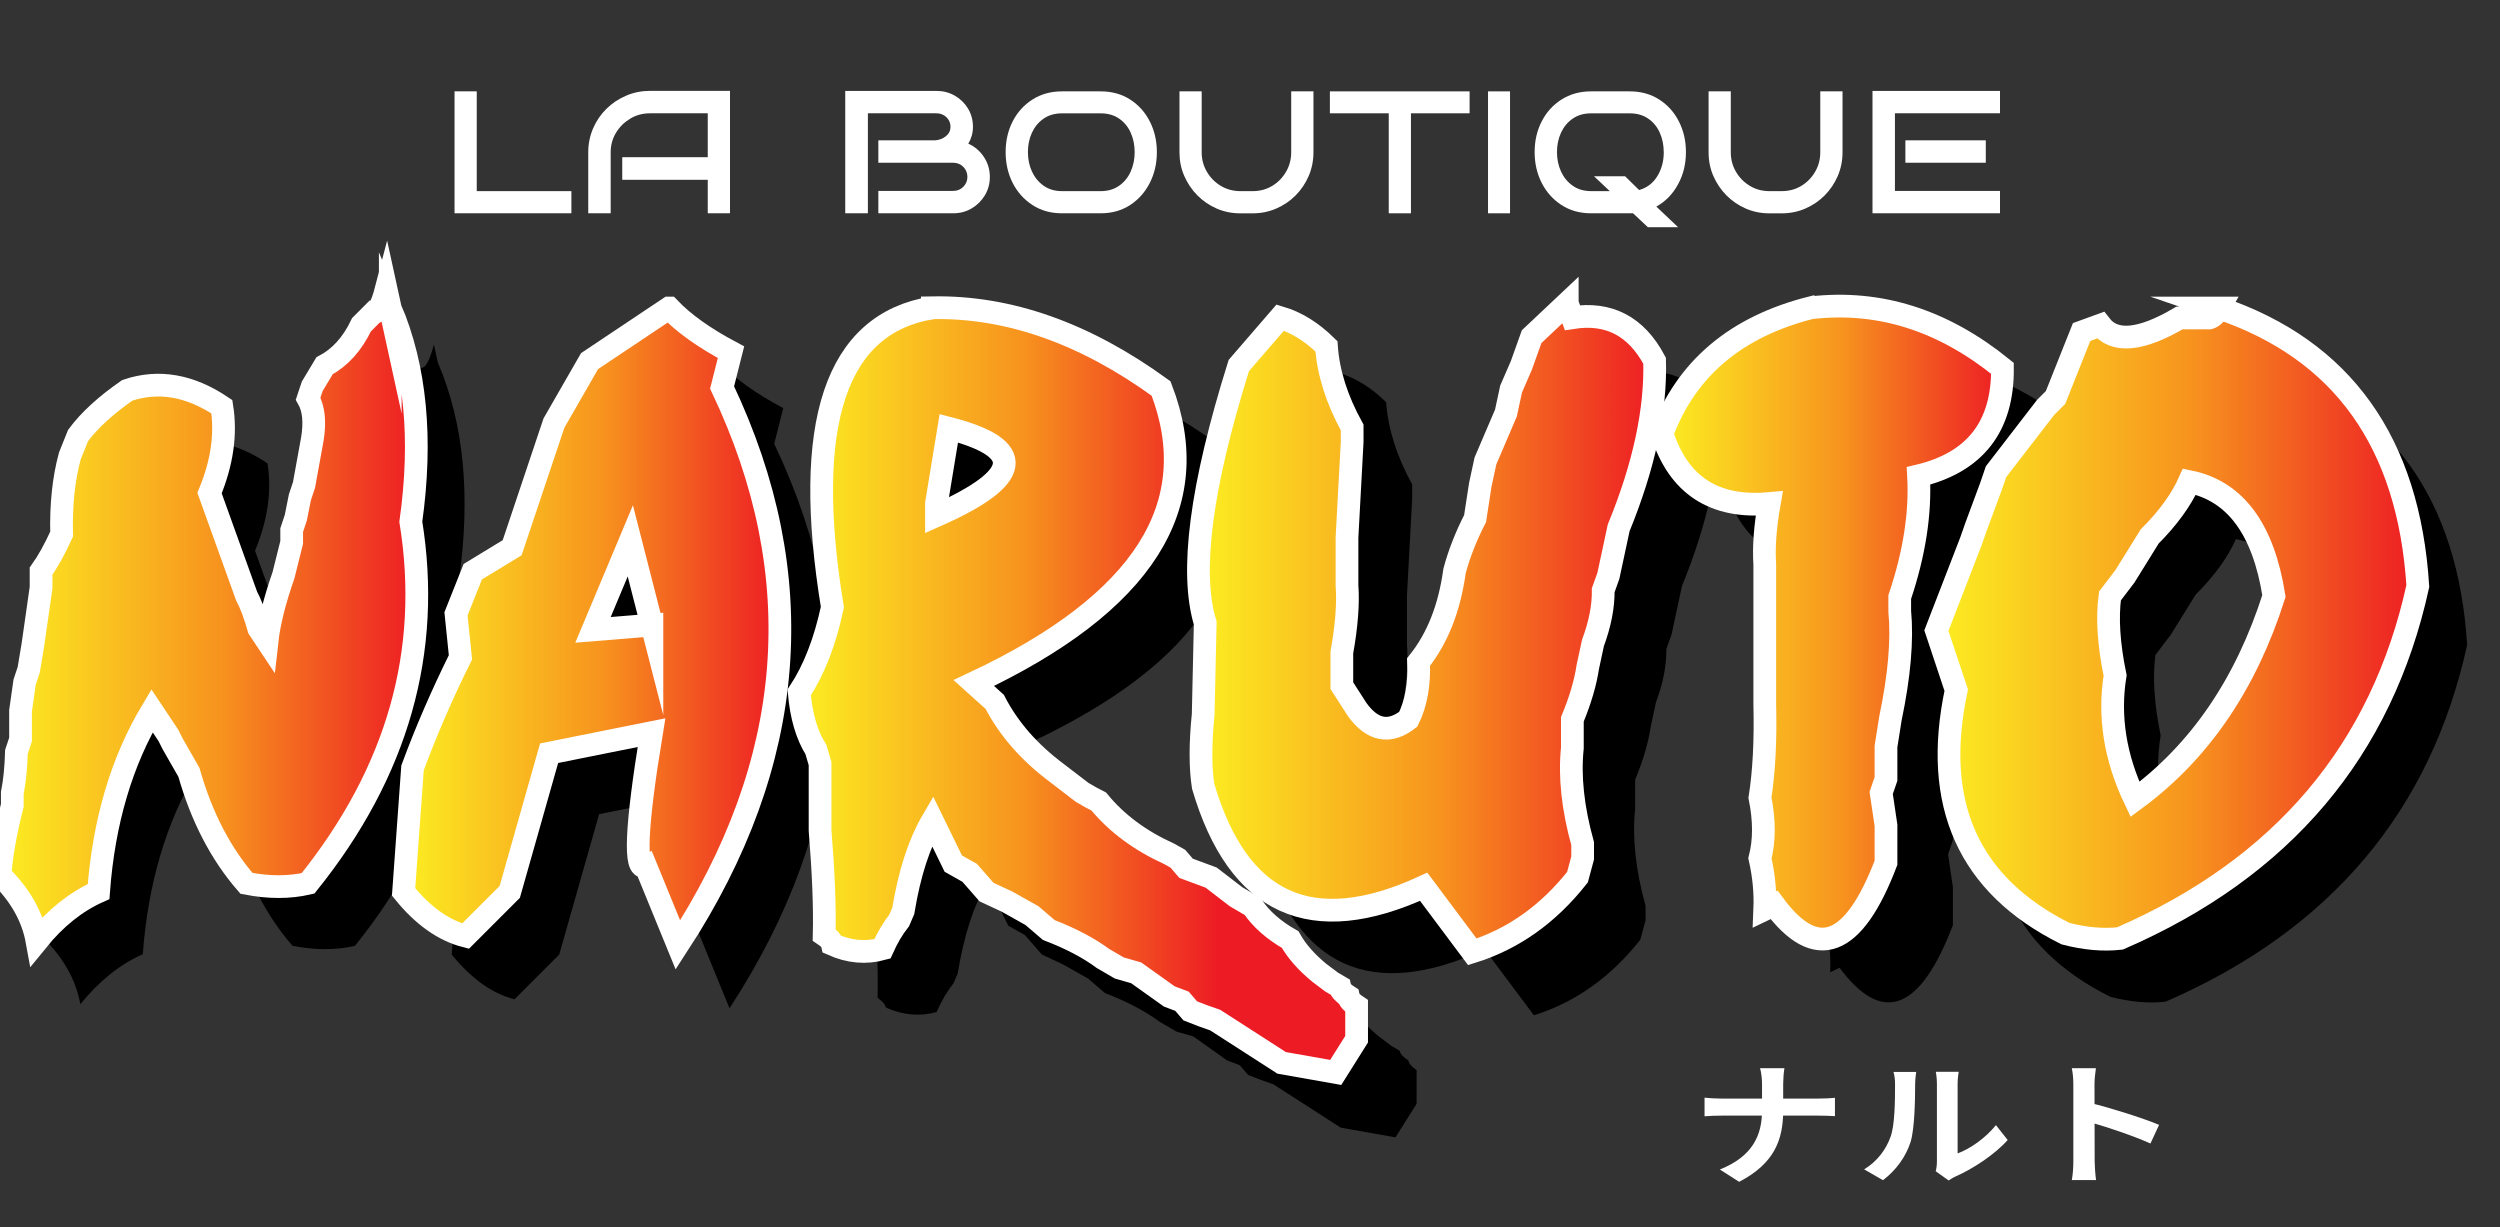 <svg xmlns="http://www.w3.org/2000/svg" width="110" height="54" viewBox="0 0 110 54" fill="none"><rect x="0" y="0" width="110" height="54" fill="#333333" stroke="none"/><g clip-path="url(#clip0_22_648)"><path d="M77.529 47.69C77.529 47.495 77.502 47.189 77.441 47H78.515C78.481 47.189 78.46 47.513 78.46 47.696C78.46 48.026 78.46 48.468 78.46 48.863C78.46 50.143 78.079 51.192 76.523 52L75.673 51.458C77.107 50.886 77.529 49.96 77.529 48.863C77.529 48.468 77.529 48.02 77.529 47.69ZM75 48.297C75.211 48.321 75.49 48.338 75.761 48.338C76.149 48.338 79.575 48.338 79.99 48.338C80.302 48.338 80.595 48.321 80.738 48.303V49.111C80.595 49.099 80.255 49.087 79.983 49.087C79.575 49.087 76.149 49.087 75.782 49.087C75.49 49.087 75.218 49.099 75 49.117V48.297Z" fill="white"></path><path d="M85.17 51.534C85.204 51.422 85.224 51.263 85.224 51.104C85.224 50.791 85.224 48.144 85.224 47.666C85.224 47.401 85.177 47.171 85.177 47.159H86.183C86.183 47.171 86.135 47.407 86.135 47.672C86.135 48.144 86.135 50.39 86.135 50.75C86.693 50.544 87.359 50.078 87.821 49.506L88.338 50.16C87.774 50.797 86.802 51.434 86.033 51.77C85.891 51.835 85.809 51.9 85.741 51.941L85.17 51.534ZM82.022 51.452C82.627 51.086 82.995 50.544 83.178 50.037C83.375 49.535 83.382 48.415 83.382 47.708C83.382 47.466 83.355 47.312 83.314 47.165H84.313C84.313 47.189 84.266 47.454 84.266 47.696C84.266 48.397 84.245 49.642 84.069 50.237C83.858 50.897 83.436 51.481 82.852 51.929L82.022 51.452Z" fill="white"></path><path d="M91.227 51.104C91.227 50.65 91.227 48.209 91.227 47.713C91.227 47.501 91.207 47.212 91.159 47H92.22C92.192 47.212 92.158 47.466 92.158 47.713C92.158 48.362 92.165 50.667 92.165 51.104C92.165 51.269 92.192 51.682 92.226 51.923H91.159C91.207 51.693 91.227 51.334 91.227 51.104ZM91.961 48.527C92.865 48.745 94.334 49.211 95 49.494L94.619 50.314C93.844 49.966 92.702 49.588 91.961 49.376V48.527Z" fill="white"></path><path d="M19.281 15.988C20.41 18.642 20.716 21.816 20.196 25.508C21.133 31.285 19.605 36.656 15.618 41.617C14.785 41.811 13.868 41.811 12.872 41.617C11.721 40.295 10.868 38.649 10.309 36.674L9.577 35.393L9.394 35.027L9.028 34.478L8.662 33.93C7.309 36.187 6.515 38.873 6.282 41.986C5.274 42.433 4.36 43.165 3.535 44.183C3.341 43.114 2.793 42.138 1.887 41.254C1.948 40.39 2.131 39.352 2.436 38.142V37.593C2.537 37.075 2.599 36.464 2.618 35.761L2.801 35.212V33.932L2.984 32.651L3.167 32.102L3.35 31.005L3.533 29.724L3.716 28.444V27.712C4.02 27.284 4.327 26.735 4.631 26.063C4.6 24.752 4.723 23.593 4.997 22.585L5.363 21.671C5.861 20.998 6.592 20.328 7.56 19.656C8.953 19.189 10.357 19.433 11.77 20.388C11.964 21.609 11.781 22.889 11.221 24.232L12.87 28.81C13.064 29.175 13.247 29.665 13.418 30.273L13.784 30.822C13.877 30.009 14.119 29.032 14.516 27.893L14.882 26.429V25.88L15.065 25.331L15.248 24.417L15.431 23.868L15.797 21.854C15.929 21.08 15.867 20.469 15.614 20.022L15.797 19.473L16.346 18.558C17.038 18.192 17.586 17.582 17.994 16.727L18.543 16.178C18.726 16.198 18.909 15.858 19.092 15.155L19.275 15.995L19.281 15.988Z" fill="black"></path><path d="M31.701 15.989C32.352 16.67 33.273 17.326 34.463 17.957L34.066 19.528C38.065 27.939 37.408 36.218 32.098 44.366L30.663 40.857C30.145 41.102 30.231 39.118 30.923 34.908L26.361 35.823L24.606 42.001L22.638 43.969C21.651 43.716 20.732 43.059 19.877 42.001L20.273 36.478C20.873 34.851 21.585 33.207 22.409 31.549L22.211 29.612L22.958 27.736L24.712 26.667L26.573 21.113L28.159 18.351L31.699 15.986L31.701 15.989ZM30.939 30.117L29.978 26.363L28.316 30.331L30.941 30.117H30.939Z" fill="black"></path><path d="M43.434 15.973C46.841 15.911 50.238 17.113 53.625 19.575C55.629 24.772 52.847 29.145 45.281 32.696L46.211 33.535C46.83 34.736 47.756 35.792 48.988 36.709L50.101 37.564L50.467 37.778L50.848 37.977C51.642 38.942 52.689 39.72 53.991 40.311L54.373 40.524L54.738 40.952L55.851 41.364L56.965 42.219L57.33 42.433L57.696 42.647C58.082 43.216 58.642 43.709 59.374 44.126C59.658 44.635 60.09 45.127 60.67 45.605L61.218 46.017L61.584 46.231C61.615 46.374 61.741 46.515 61.966 46.658C61.996 46.802 62.118 46.943 62.331 47.086V48.565L61.401 50.044L58.99 49.616L56.03 47.71L55.466 47.511L54.917 47.298L54.551 46.87L53.987 46.656L52.508 45.603L51.761 45.389L51.029 44.961C50.398 44.494 49.594 44.071 48.618 43.694L47.87 43.053L46.757 42.426L45.843 41.999L45.096 41.144L44.364 40.732L43.434 38.825C42.843 39.832 42.411 41.17 42.138 42.837L41.955 43.264C41.679 43.61 41.43 44.031 41.208 44.531C40.476 44.734 39.733 44.668 38.979 44.333C38.948 44.19 38.827 44.049 38.613 43.906C38.644 42.676 38.582 41.124 38.43 39.253V36.277L38.247 35.651C37.84 35.01 37.591 34.161 37.5 33.103C38.161 32.107 38.655 30.84 38.979 29.303C37.637 21.107 39.122 16.661 43.434 15.969V15.973ZM44.165 21.342L43.617 24.684V25.233C47.452 23.533 47.635 22.237 44.165 21.342Z" fill="black"></path><path d="M71.719 15.774L71.948 16.416C73.575 16.162 74.796 16.802 75.609 18.338C75.671 20.544 75.135 23.026 74.007 25.783L73.548 27.919L73.319 28.56C73.33 29.283 73.175 30.066 72.86 30.91L72.631 31.979C72.53 32.671 72.3 33.449 71.946 34.313V35.593C71.813 36.854 71.966 38.274 72.404 39.85V40.491L72.175 41.346C70.872 42.995 69.312 44.103 67.491 44.672L65.325 41.774C60.33 44.073 57.055 42.583 55.499 37.304C55.367 36.471 55.367 35.402 55.499 34.099L55.591 30.026C54.899 27.769 55.397 23.945 57.086 18.554L58.933 16.418C59.656 16.632 60.341 17.059 60.991 17.699C61.073 18.869 61.454 20.075 62.135 21.313V21.955L61.906 26.211V28.346C61.968 29.151 61.891 30.147 61.677 31.337V32.816L62.362 33.885C63.043 34.822 63.802 34.963 64.635 34.313C64.981 33.612 65.133 32.761 65.093 31.765C65.937 30.707 66.471 29.354 66.695 27.707C66.898 26.945 67.205 26.167 67.61 25.373L67.84 23.879L68.069 22.81L68.527 21.741L68.986 20.672L69.215 19.603L69.673 18.549L70.132 17.269L71.719 15.774Z" fill="black"></path><path d="M82.605 15.973C85.635 15.627 88.474 16.528 91.117 18.673C91.137 21.267 89.891 22.863 87.379 23.462C87.471 25.131 87.191 26.932 86.539 28.862V29.488C86.66 30.78 86.523 32.371 86.127 34.265L85.928 35.517V36.967L85.715 37.593L85.928 39.043V40.705C84.485 44.489 82.821 45.113 80.941 42.581L80.528 42.779C80.559 42.036 80.489 41.278 80.314 40.507C80.517 39.713 80.517 38.814 80.314 37.806C80.498 36.647 80.568 35.259 80.528 33.641V27.416C80.478 26.654 80.544 25.748 80.727 24.701C78.276 24.926 76.684 23.888 75.95 21.589C77.028 18.691 79.246 16.819 82.602 15.975L82.605 15.973Z" fill="black"></path><path d="M99.706 15.988C105.199 17.849 108.148 21.979 108.555 28.375C106.949 35.697 102.525 40.932 95.282 44.075C94.529 44.156 93.722 44.086 92.856 43.861C88.534 41.706 86.911 38.089 87.989 33.015L87.105 30.361L88.646 26.378L88.875 25.721L89.532 23.952L89.761 23.279L91.974 20.412L92.417 19.969L93.576 17.055L94.416 16.751C95.036 17.555 96.21 17.447 97.941 16.431H99.267C99.419 16.392 99.567 16.244 99.71 15.988H99.706ZM98.379 23.722C98.022 24.527 97.434 25.34 96.609 26.162L95.512 27.932L94.84 28.816C94.707 29.792 94.784 30.972 95.069 32.356C94.773 34.187 95.069 36.028 95.953 37.879C98.831 35.763 100.896 32.744 102.146 28.816C101.679 25.836 100.422 24.137 98.377 23.72L98.379 23.722Z" fill="black"></path><path d="M17.172 13.553C18.287 16.174 18.589 19.308 18.076 22.956C18.999 28.662 17.494 33.965 13.555 38.867C12.731 39.059 11.827 39.059 10.844 38.867C9.709 37.562 8.865 35.933 8.314 33.985L7.591 32.72L7.41 32.358L7.049 31.816L6.687 31.274C5.352 33.504 4.567 36.156 4.338 39.228C3.344 39.671 2.44 40.394 1.627 41.397C1.435 40.342 0.893 39.378 0 38.505C0.06 37.653 0.24 36.628 0.542 35.431V34.889C0.644 34.377 0.703 33.773 0.723 33.081L0.904 32.539V31.274L1.084 30.009L1.265 29.466L1.446 28.382L1.627 27.117L1.807 25.852V25.129C2.109 24.708 2.409 24.163 2.711 23.502C2.68 22.206 2.801 21.062 3.072 20.066L3.434 19.163C3.925 18.499 4.648 17.836 5.603 17.174C6.978 16.712 8.364 16.954 9.762 17.897C9.954 19.103 9.771 20.368 9.22 21.695L10.846 26.215C11.038 26.577 11.219 27.06 11.389 27.661L11.75 28.204C11.84 27.399 12.081 26.436 12.473 25.312L12.834 23.866V23.324L13.015 22.782L13.196 21.878L13.377 21.336L13.738 19.348C13.868 18.585 13.809 17.981 13.557 17.54L13.738 16.998L14.28 16.094C14.963 15.733 15.506 15.129 15.907 14.287L16.449 13.745C16.63 13.765 16.811 13.427 16.991 12.735L17.172 13.564V13.553Z" fill="url(#paint0_linear_22_648)" stroke="white" stroke-miterlimit="10"></path><path d="M29.438 13.553C30.081 14.226 30.989 14.873 32.164 15.497L31.772 17.049C35.719 25.356 35.071 33.533 29.828 41.578L28.411 38.113C27.899 38.353 27.983 36.396 28.666 32.237L24.161 33.141L22.429 39.244L20.485 41.188C19.511 40.937 18.602 40.289 17.758 39.244L18.151 33.789C18.744 32.182 19.447 30.56 20.26 28.922L20.064 27.009L20.802 25.155L22.535 24.1L24.373 18.616L25.94 15.889L29.436 13.553H29.438ZM28.684 27.505L27.734 23.798L26.092 27.714L28.684 27.503V27.505Z" fill="url(#paint1_linear_22_648)" stroke="white" stroke-miterlimit="10"></path><path d="M41.025 13.54C44.39 13.48 47.745 14.664 51.088 17.095C53.068 22.228 50.319 26.546 42.847 30.053L43.767 30.881C44.379 32.067 45.294 33.112 46.508 34.016L47.608 34.86L47.97 35.071L48.347 35.268C49.129 36.222 50.165 36.991 51.45 37.573L51.827 37.785L52.188 38.206L53.288 38.613L54.388 39.458L54.749 39.669L55.111 39.881C55.492 40.443 56.045 40.93 56.768 41.342C57.05 41.845 57.476 42.332 58.049 42.803L58.591 43.211L58.953 43.423C58.983 43.564 59.109 43.705 59.33 43.844C59.36 43.985 59.479 44.126 59.691 44.265V45.726L58.772 47.187L56.392 46.766L53.469 44.884L52.911 44.688L52.369 44.476L52.008 44.055L51.45 43.844L49.989 42.803L49.25 42.592L48.527 42.171C47.904 41.708 47.11 41.291 46.147 40.921L45.408 40.288L44.309 39.671L43.405 39.25L42.667 38.406L41.944 37.998L41.025 36.116C40.443 37.11 40.015 38.43 39.744 40.079L39.563 40.5C39.292 40.842 39.045 41.258 38.825 41.75C38.102 41.95 37.368 41.886 36.625 41.554C36.594 41.413 36.475 41.272 36.264 41.133C36.295 39.918 36.233 38.386 36.083 36.537V33.599L35.902 32.982C35.501 32.349 35.254 31.51 35.164 30.465C35.816 29.48 36.303 28.23 36.625 26.713C35.298 18.618 36.766 14.227 41.025 13.544V13.54ZM41.748 18.843L41.205 22.142V22.684C44.992 21.007 45.173 19.727 41.748 18.843Z" fill="url(#paint2_linear_22_648)" stroke="white" stroke-miterlimit="10"></path><path d="M68.959 13.344L69.186 13.976C70.793 13.725 71.999 14.358 72.803 15.874C72.862 18.054 72.336 20.505 71.221 23.227L70.769 25.336L70.542 25.969C70.55 26.683 70.4 27.456 70.09 28.29L69.863 29.345C69.761 30.029 69.537 30.798 69.184 31.651V32.916C69.054 34.161 69.204 35.563 69.636 37.119V37.752L69.409 38.596C68.124 40.223 66.581 41.318 64.782 41.88L62.642 39.017C57.709 41.287 54.476 39.815 52.94 34.602C52.81 33.778 52.81 32.724 52.94 31.437L53.03 27.415C52.347 25.184 52.838 21.409 54.507 16.084L56.33 13.974C57.044 14.186 57.721 14.607 58.364 15.239C58.443 16.394 58.82 17.584 59.495 18.81V19.442L59.268 23.646V25.755C59.327 26.548 59.252 27.534 59.041 28.708V30.17L59.72 31.226C60.392 32.149 61.141 32.29 61.965 31.646C62.307 30.954 62.457 30.115 62.417 29.129C63.251 28.085 63.777 26.749 64 25.122C64.201 24.369 64.502 23.602 64.904 22.817L65.131 21.34L65.358 20.284L65.809 19.229L66.261 18.173L66.488 17.117L66.94 16.077L67.392 14.812L68.959 13.335V13.344Z" fill="url(#paint3_linear_22_648)" stroke="white" stroke-miterlimit="10"></path><path d="M79.702 13.54C82.695 13.198 85.496 14.086 88.108 16.207C88.128 18.768 86.898 20.346 84.416 20.937C84.507 22.583 84.231 24.362 83.588 26.271V26.888C83.709 28.164 83.572 29.735 83.18 31.605L82.984 32.841V34.272L82.772 34.889L82.984 36.319V37.961C81.558 41.697 79.916 42.316 78.058 39.815L77.65 40.011C77.681 39.277 77.61 38.53 77.438 37.765C77.639 36.983 77.639 36.092 77.438 35.098C77.619 33.952 77.689 32.581 77.65 30.985V24.838C77.599 24.084 77.665 23.192 77.846 22.156C75.426 22.376 73.852 21.351 73.129 19.081C74.194 16.218 76.385 14.371 79.697 13.536L79.702 13.54Z" fill="url(#paint4_linear_22_648)" stroke="white" stroke-miterlimit="10"></path><path d="M97.645 13.553C103.069 15.391 105.983 19.469 106.384 25.788C104.797 33.02 100.427 38.188 93.277 41.292C92.534 41.373 91.734 41.303 90.881 41.08C86.612 38.951 85.009 35.38 86.074 30.368L85.201 27.747L86.722 23.815L86.949 23.167L87.597 21.42L87.824 20.756L90.008 17.924L90.444 17.488L91.591 14.609L92.419 14.307C93.032 15.101 94.191 14.995 95.9 13.99H97.211C97.361 13.95 97.506 13.805 97.647 13.553H97.645ZM96.334 21.193C95.981 21.986 95.399 22.791 94.586 23.604L93.501 25.352L92.838 26.224C92.708 27.19 92.783 28.354 93.065 29.72C92.774 31.527 93.065 33.346 93.938 35.175C96.781 33.086 98.82 30.104 100.054 26.224C99.591 23.282 98.353 21.605 96.334 21.193Z" fill="url(#paint5_linear_22_648)" stroke="white" stroke-miterlimit="10"></path><g clip-path="url(#clip1_22_648)"><path d="M25.141 9.385H20V4.02H20.977V8.41H25.141V9.385Z" fill="white"></path><path d="M32.118 9.385H31.141V7.912H27.379V6.917H31.141V4.985H28.6C28.282 4.985 27.99 5.063 27.73 5.22C27.47 5.376 27.261 5.582 27.105 5.84C26.948 6.098 26.87 6.384 26.87 6.702V9.385H25.883V6.702C25.883 6.332 25.954 5.982 26.094 5.653C26.235 5.325 26.431 5.036 26.681 4.79C26.931 4.542 27.222 4.349 27.551 4.209C27.879 4.068 28.231 3.998 28.602 3.998H32.12V9.385H32.118Z" fill="white"></path><path d="M43.553 7.785C43.553 8.084 43.478 8.355 43.334 8.595C43.187 8.835 42.994 9.028 42.751 9.171C42.511 9.313 42.239 9.385 41.94 9.385H38.647V8.4H41.94C42.116 8.4 42.265 8.34 42.384 8.219C42.505 8.098 42.566 7.953 42.566 7.783C42.566 7.614 42.505 7.46 42.384 7.34C42.263 7.22 42.114 7.161 41.94 7.161H38.647V6.176H41.139C41.328 6.162 41.489 6.101 41.623 5.99C41.757 5.879 41.823 5.742 41.823 5.58C41.823 5.419 41.762 5.27 41.643 5.157C41.522 5.044 41.377 4.985 41.207 4.985H38.187V9.385H37.191V4H41.207C41.5 4 41.77 4.07 42.013 4.211C42.257 4.351 42.45 4.54 42.595 4.78C42.738 5.02 42.81 5.288 42.81 5.58C42.81 5.717 42.792 5.848 42.757 5.971C42.722 6.094 42.671 6.211 42.605 6.322C42.884 6.445 43.113 6.638 43.289 6.903C43.465 7.167 43.553 7.461 43.553 7.785Z" fill="white"></path><path d="M50.902 6.693C50.902 7.186 50.8 7.637 50.593 8.043C50.388 8.449 50.101 8.775 49.729 9.019C49.358 9.262 48.924 9.385 48.429 9.385H46.729C46.234 9.385 45.798 9.264 45.425 9.019C45.05 8.775 44.761 8.449 44.555 8.043C44.35 7.637 44.248 7.186 44.248 6.693C44.248 6.199 44.35 5.75 44.555 5.346C44.761 4.942 45.05 4.621 45.425 4.381C45.8 4.141 46.234 4.02 46.729 4.02H48.429C48.924 4.02 49.358 4.141 49.729 4.381C50.101 4.621 50.39 4.942 50.593 5.346C50.798 5.75 50.902 6.199 50.902 6.693ZM49.925 6.693C49.925 6.381 49.866 6.094 49.749 5.834C49.632 5.575 49.459 5.368 49.237 5.216C49.012 5.063 48.744 4.987 48.431 4.987H46.731C46.418 4.987 46.148 5.063 45.926 5.216C45.701 5.368 45.529 5.575 45.408 5.834C45.286 6.094 45.228 6.381 45.228 6.693C45.228 7.005 45.288 7.292 45.408 7.551C45.529 7.811 45.701 8.02 45.926 8.176C46.15 8.332 46.418 8.41 46.731 8.41H48.431C48.744 8.41 49.014 8.332 49.237 8.176C49.461 8.02 49.632 7.811 49.749 7.551C49.866 7.292 49.925 7.005 49.925 6.693Z" fill="white"></path><path d="M57.792 4.02V6.702C57.792 7.073 57.721 7.421 57.581 7.746C57.44 8.072 57.248 8.355 57.004 8.601C56.76 8.847 56.476 9.036 56.154 9.177C55.831 9.317 55.486 9.387 55.114 9.387H54.577C54.205 9.387 53.857 9.317 53.535 9.177C53.212 9.036 52.929 8.843 52.684 8.597C52.44 8.349 52.249 8.064 52.108 7.742C51.967 7.421 51.897 7.073 51.897 6.702V4.02H52.874V6.702C52.874 7.015 52.95 7.301 53.105 7.561C53.257 7.821 53.462 8.027 53.721 8.181C53.978 8.334 54.262 8.41 54.577 8.41H55.114C55.433 8.41 55.72 8.334 55.974 8.181C56.228 8.029 56.431 7.822 56.584 7.561C56.736 7.301 56.813 7.015 56.813 6.702V4.02H57.79H57.792Z" fill="white"></path><path d="M62.082 9.385H61.105V4.985H58.515V4.02H64.662V4.985H62.082V9.385Z" fill="white"></path><path d="M66.441 9.385H65.473V4.02H66.441V9.385Z" fill="white"></path><path d="M72.51 10L71.855 9.385H70.008C69.514 9.385 69.078 9.264 68.702 9.019C68.327 8.773 68.038 8.449 67.833 8.043C67.627 7.637 67.524 7.186 67.524 6.693C67.524 6.199 67.625 5.75 67.833 5.346C68.038 4.942 68.327 4.621 68.702 4.381C69.078 4.141 69.512 4.02 70.008 4.02H71.709C72.203 4.02 72.637 4.141 73.008 4.381C73.38 4.621 73.669 4.942 73.872 5.346C74.078 5.75 74.181 6.199 74.181 6.693C74.181 7.214 74.066 7.686 73.833 8.111C73.603 8.537 73.284 8.864 72.879 9.091L73.837 9.998H72.508L72.51 10ZM73.204 6.693C73.204 6.381 73.145 6.094 73.028 5.834C72.911 5.575 72.741 5.368 72.516 5.216C72.291 5.063 72.023 4.987 71.71 4.987H70.01C69.697 4.987 69.428 5.063 69.205 5.216C68.98 5.368 68.808 5.575 68.687 5.834C68.566 6.094 68.507 6.381 68.507 6.693C68.507 7.005 68.568 7.292 68.687 7.551C68.808 7.811 68.98 8.02 69.205 8.176C69.43 8.332 69.697 8.41 70.01 8.41H70.831L70.137 7.756H71.505L72.121 8.361C72.467 8.263 72.733 8.061 72.922 7.752C73.112 7.444 73.206 7.091 73.206 6.695L73.204 6.693Z" fill="white"></path><path d="M81.071 4.02V6.702C81.071 7.073 81.001 7.421 80.86 7.746C80.719 8.072 80.528 8.355 80.283 8.601C80.039 8.847 79.756 9.036 79.433 9.177C79.111 9.317 78.765 9.387 78.391 9.387H77.854C77.482 9.387 77.136 9.317 76.814 9.177C76.492 9.036 76.208 8.843 75.964 8.597C75.719 8.349 75.528 8.064 75.387 7.742C75.246 7.421 75.178 7.073 75.178 6.702V4.02H76.155V6.702C76.155 7.015 76.231 7.301 76.384 7.561C76.536 7.821 76.742 8.027 77 8.181C77.258 8.336 77.543 8.41 77.856 8.41H78.393C78.712 8.41 78.999 8.334 79.253 8.181C79.507 8.029 79.711 7.822 79.863 7.561C80.016 7.301 80.092 7.015 80.092 6.702V4.02H81.069H81.071Z" fill="white"></path><path d="M88 9.385H82.39V4H88V4.985H83.377V8.4H88V9.385ZM87.375 7.161H83.837V6.176H87.375V7.161Z" fill="white"></path></g></g><defs><linearGradient id="paint0_linear_22_648" x1="-0.002" y1="27.062" x2="18.34" y2="27.062" gradientUnits="userSpaceOnUse"><stop stop-color="#FCEE21"></stop><stop offset="0.53" stop-color="#F7931E"></stop><stop offset="1" stop-color="#ED1C24"></stop></linearGradient><linearGradient id="paint1_linear_22_648" x1="17.761" y1="27.567" x2="34.315" y2="27.567" gradientUnits="userSpaceOnUse"><stop stop-color="#FCEE21"></stop><stop offset="0.53" stop-color="#F7931E"></stop><stop offset="1" stop-color="#ED1C24"></stop></linearGradient><linearGradient id="paint2_linear_22_648" x1="35.164" y1="30.359" x2="59.693" y2="30.359" gradientUnits="userSpaceOnUse"><stop stop-color="#FCEE21"></stop><stop offset="0.4" stop-color="#F7931E"></stop><stop offset="0.75" stop-color="#ED1C24"></stop></linearGradient><linearGradient id="paint3_linear_22_648" x1="52.735" y1="27.611" x2="72.805" y2="27.611" gradientUnits="userSpaceOnUse"><stop stop-color="#FCEE21"></stop><stop offset="0.53" stop-color="#F7931E"></stop><stop offset="1" stop-color="#ED1C24"></stop></linearGradient><linearGradient id="paint4_linear_22_648" x1="73.134" y1="27.395" x2="88.11" y2="27.395" gradientUnits="userSpaceOnUse"><stop stop-color="#FCEE21"></stop><stop offset="0.53" stop-color="#F7931E"></stop><stop offset="1" stop-color="#ED1C24"></stop></linearGradient><linearGradient id="paint5_linear_22_648" x1="85.199" y1="27.439" x2="106.384" y2="27.439" gradientUnits="userSpaceOnUse"><stop stop-color="#FCEE21"></stop><stop offset="0.53" stop-color="#F7931E"></stop><stop offset="1" stop-color="#ED1C24"></stop></linearGradient><clipPath id="clip0_22_648"><rect width="109.763" height="54" fill="white"></rect></clipPath><clipPath id="clip1_22_648"><rect width="68" height="6" fill="white" transform="translate(20 4)"></rect></clipPath></defs></svg>